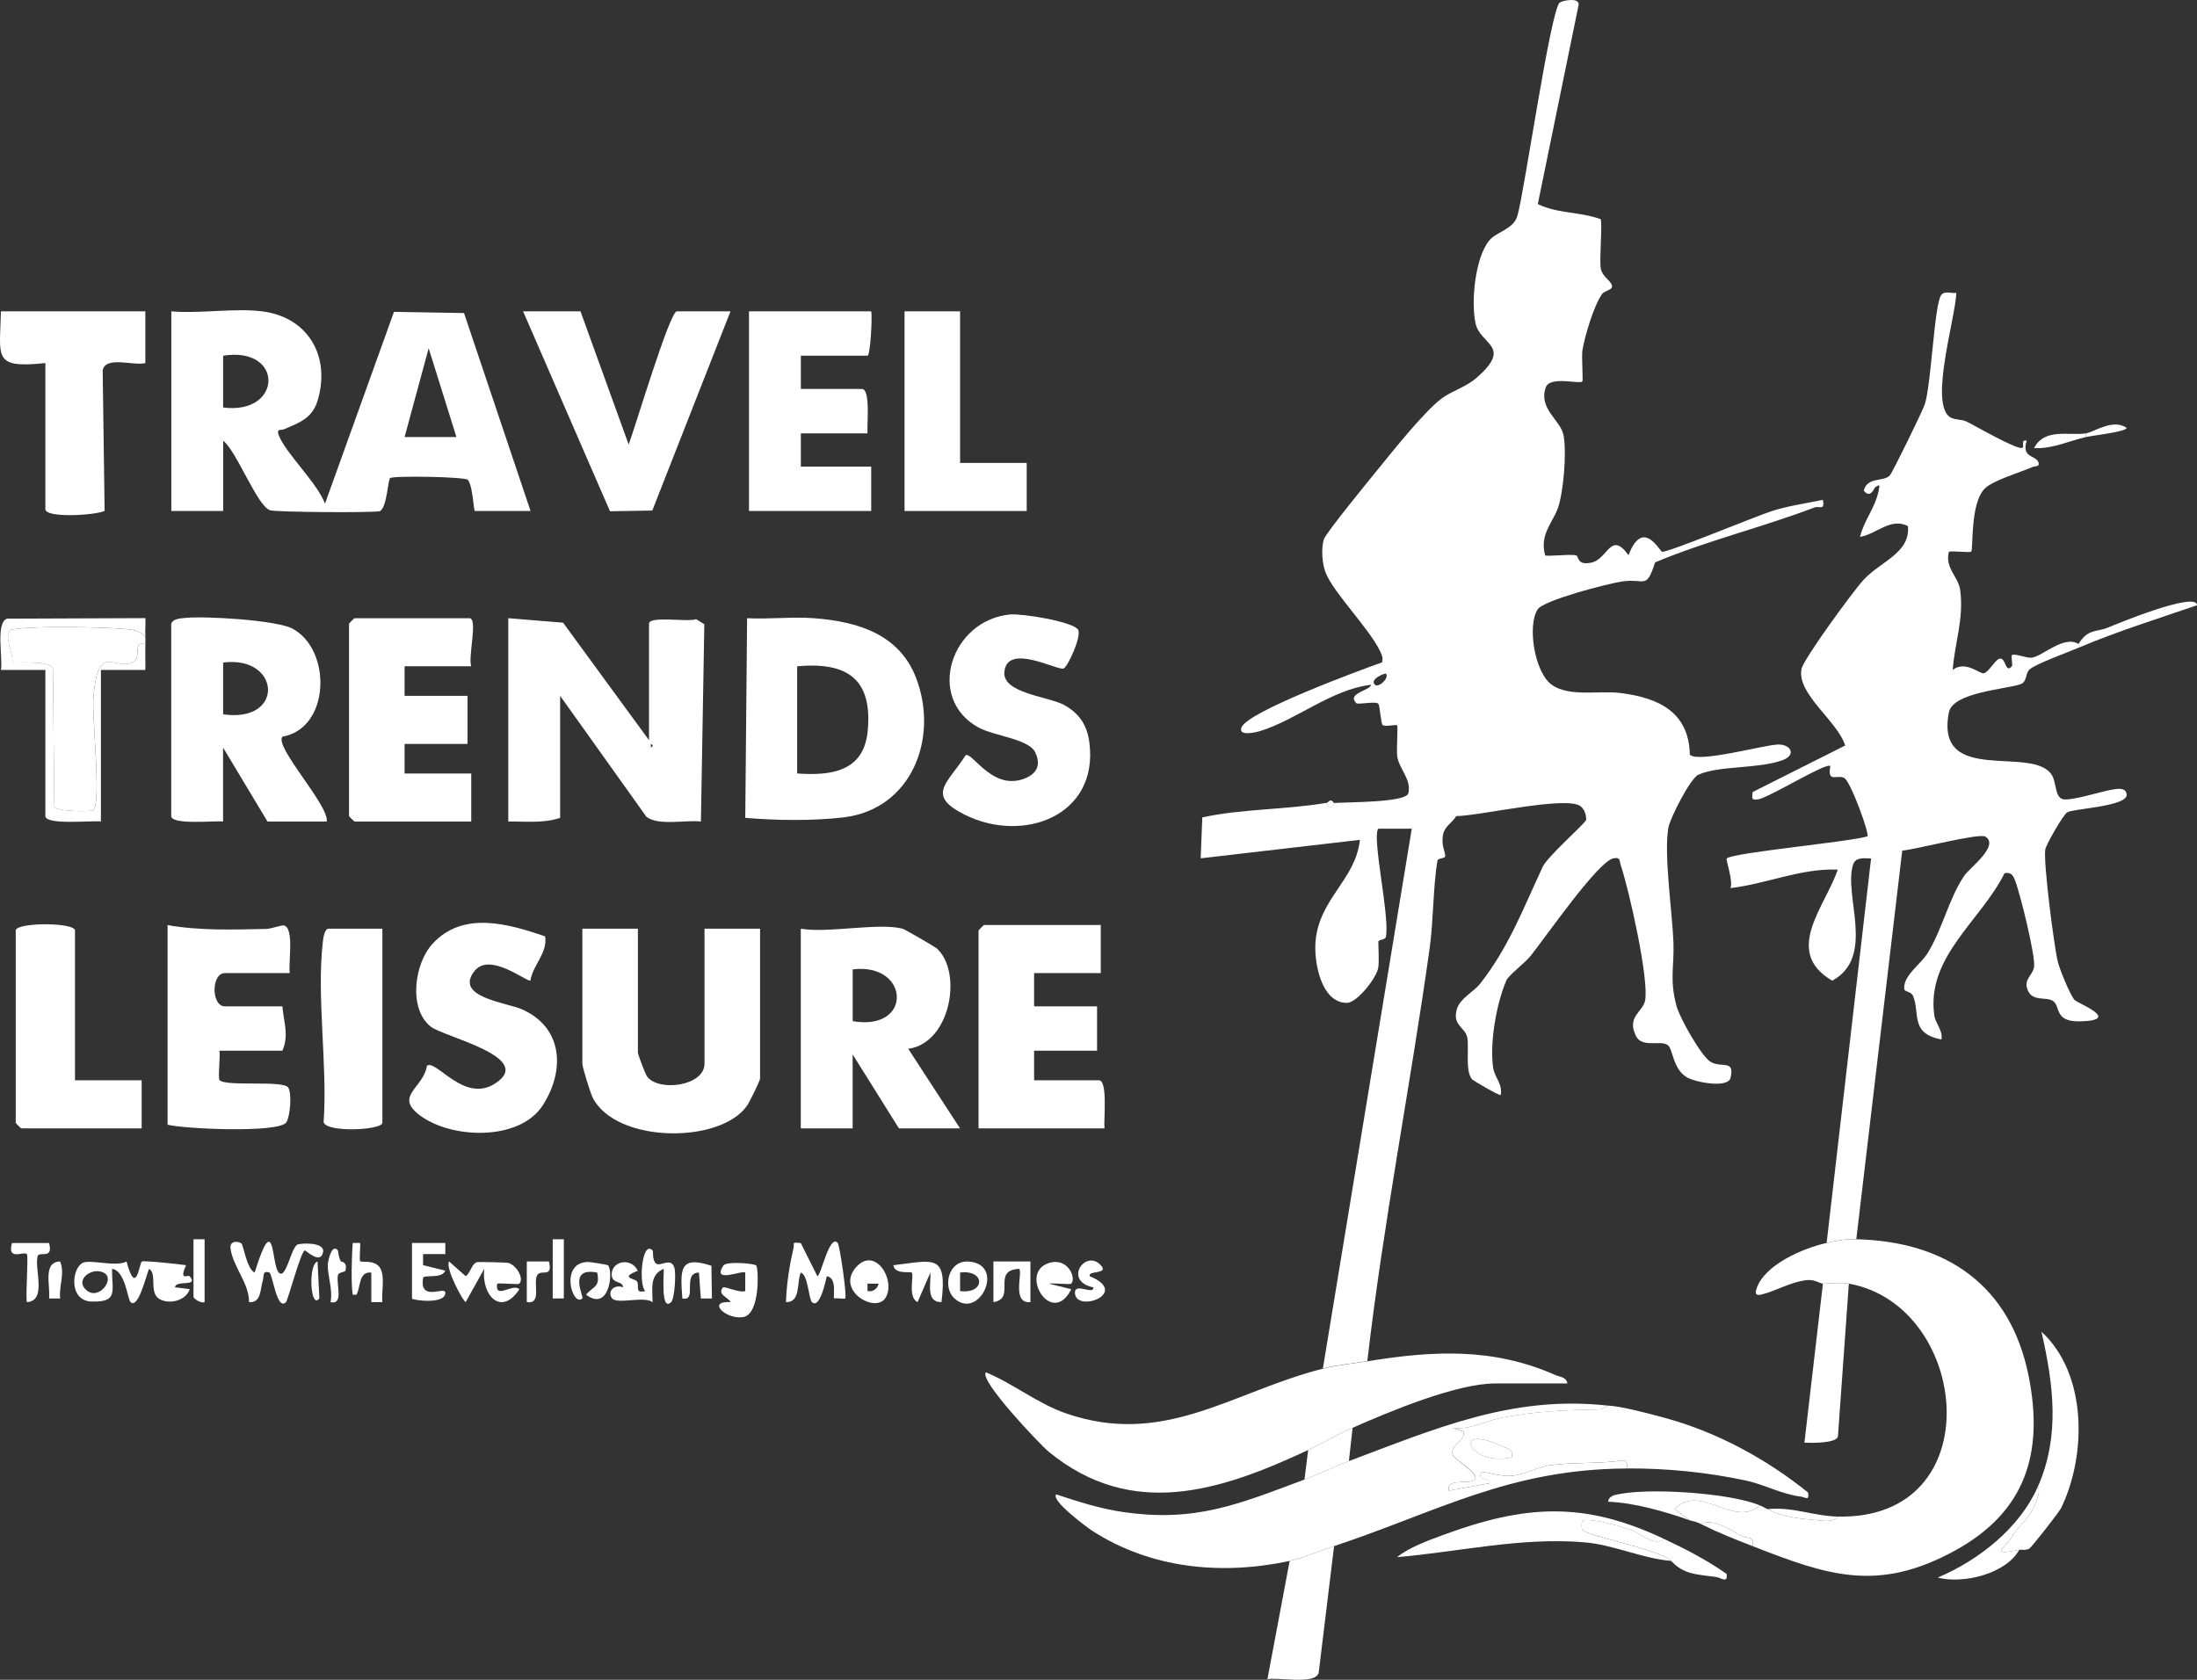 <svg width="204" height="156" viewBox="0 0 204 156" fill="none" xmlns="http://www.w3.org/2000/svg">
  <rect x="0" y="0" width="204" height="156" fill="#333333" stroke="none"/>
  <path d="M123.875 74.578C124.873 74.482 130.572 74.557 130.773 73.665C131.067 72.363 129.926 71.43 129.742 70.266C129.645 69.658 129.83 67.464 129.725 67.364C129.595 67.247 128.631 67.535 128.383 67.33C128.207 67.188 128.144 65.488 127.968 65.341C127.691 65.107 126.093 65.459 125.938 65.304C125.016 64.37 127.234 64.135 127.314 63.591C123.649 64.022 120.373 66.857 117.01 67.891C116.662 67.996 114.922 68.431 115.282 67.544C115.882 66.07 126.316 62.226 128.329 61.514C128.438 61.138 128.329 60.849 128.165 60.509C127.159 58.387 123.867 55.104 123.099 53.203C122.764 52.365 122.667 50.954 122.915 50.1C123.083 49.531 127.234 44.456 128.006 43.51C129.356 41.852 132.283 38.179 133.868 37.003C134.82 36.295 136.108 35.956 137.106 35.085C140.498 32.121 137.466 32.05 137.014 30.044C136.573 28.093 136.955 23.893 138.309 22.306C138.993 21.502 140.582 21.28 140.909 19.999C141.572 17.663 143.992 0.78 144.839 0.231C145.17 0.014 146.831 -0.279 146.558 0.566L142.792 18.948C144.642 19.857 146.613 19.639 148.613 20.346C148.823 20.552 148.483 24.128 148.642 24.956C148.802 25.786 149.804 26.175 149.67 26.677C149.598 26.933 148.94 27.042 148.755 27.305C147.984 28.398 147.145 31.237 146.935 32.531C146.839 33.138 147.024 35.332 146.919 35.433C146.655 35.697 143.895 34.88 143.522 35.994C142.851 37.999 144.918 39.017 145.183 40.424C145.476 42.002 145.195 45.541 144.684 47.106C144.235 48.48 142.914 49.627 143.476 51.57C143.614 51.712 145.732 51.432 146.336 51.574C146.629 51.645 146.374 52.533 147.753 52.252C149.313 51.934 149.544 49.238 151.213 51.562C152.555 48.036 154.111 51.222 154.341 51.243C154.949 51.298 163.127 47.898 164.611 47.433C166.096 46.968 167.706 46.746 169.266 46.42C169.455 47.462 168.956 46.947 168.457 47.136C163.685 48.957 158.447 50.226 153.683 52.227C152.844 54.844 152.744 53.668 150.563 54.007C149.28 54.208 143.321 55.732 142.767 56.603C141.811 58.114 142.478 62.431 144.084 63.591C145.69 64.751 148.475 64.115 150.445 64.357C153.989 64.797 156.824 66.108 156.908 70.09C157.709 70.873 163.768 69.185 165.077 69.143C166.276 69.101 166.851 70.119 165.492 70.605C163.206 71.421 159.625 71.082 157.696 71.949C156.954 72.284 155.067 75.977 154.912 76.881C154.484 79.389 155.276 84.669 155.386 87.5C155.474 89.731 154.996 90.942 155.679 93.458C155.973 94.53 157.977 98.114 158.845 98.621C159.852 99.207 161.11 98.361 160.686 100.103C160.447 101.087 157.411 100.509 156.639 100.053C155.289 99.253 155.36 97.381 154.84 97.042C154.123 96.573 152.467 97.352 151.901 96.201C151.024 94.421 152.546 93.969 152.752 92.935C153.142 90.975 151.255 82.601 150.508 80.403C150.349 79.934 150.513 79.594 149.833 79.707C148.399 79.942 143.409 87.19 142.092 88.81C141.589 89.43 140.083 90.565 139.869 91.055C138.955 93.182 138.314 96.791 138.641 99.136C138.771 100.078 139.551 100.66 139.345 101.69C139.244 101.803 136.783 100.346 136.682 100.229C136.028 99.45 136.426 97.319 136.246 96.372C136.057 95.376 134.82 95.25 135.282 93.701C135.579 92.709 136.9 92.047 137.424 91.373C140.096 87.956 141.371 84.51 143.186 80.637C143.476 79.674 147.284 76.437 147.284 76.115C147.284 75.663 147.128 75.164 146.764 74.876C145.497 73.866 137.294 75.788 135.219 75.788C134.791 76.5 134.103 76.705 133.973 77.631C133.831 78.635 134.208 79.05 134.191 79.519C134.183 79.733 133.516 79.686 133.474 79.929C133.067 82.253 133.109 85.486 132.749 88.065C130.958 100.861 128.446 113.56 126.962 126.402C125.603 126.624 124.173 126.75 122.835 127.089L131.088 76.961H127.989C127.335 77.61 129.104 85.335 128.677 87.031C128.61 87.303 127.985 87.244 127.985 87.458C127.985 88.17 128.064 89.053 127.985 89.811C127.888 90.745 126.014 93.131 125.07 93.136C122.646 93.144 121.992 89.275 122.152 87.437C122.5 83.421 125.863 81.73 126.274 77.995L111.487 79.712L111.638 75.91C115.324 75.106 119.38 75.206 123.179 74.557L123.355 74.901C123.833 75.102 123.837 74.561 123.867 74.557L123.875 74.578ZM127.662 63.587C127.989 63.914 129.029 62.984 128.689 62.557C128.635 62.49 127.133 63.059 127.662 63.587Z" fill="white"/>
  <path d="M24.328 28.914C28.597 29.441 30.711 33.072 29.503 37.171C29 38.879 27.742 39.269 26.354 39.872C26.123 39.972 25.637 39.779 25.88 40.412C26.538 42.112 29.436 44.812 30.178 46.772L36.582 28.96L43.086 29.073L49.263 47.455H44.105C43.959 47.455 43.938 45.252 43.455 44.569C43.245 44.272 36.507 44.163 36.23 44.398C36.003 44.59 35.949 47.069 35.282 47.471C34.611 47.63 25.683 47.568 25.087 47.388C23.888 47.027 21.967 41.869 20.722 40.931V47.455H15.908V28.914C18.575 29.148 21.733 28.591 24.333 28.914H24.328ZM42.382 40.588L39.803 32.343L37.568 40.588H42.382ZM20.718 33.034V37.841C26.249 38.569 26.404 32.121 20.718 33.034Z" fill="white"/>
  <path d="M47.196 57.412L52.283 57.827L60.263 68.738V57.923C60.263 57.161 63.895 57.801 64.637 57.504L65.4 57.969L65.081 76.296C63.697 76.12 61.118 76.723 60.02 75.848L52.01 64.622V75.953C50.458 76.48 48.81 76.271 47.196 76.296V57.412ZM60.435 69.086V69.429C60.657 69.316 60.657 69.199 60.435 69.086Z" fill="white"/>
  <path d="M75.565 57.412C79.621 57.717 83.533 58.886 85.085 63.014C87.186 68.596 84.628 75.186 78.278 75.915C75.389 76.245 72.08 76.199 69.2 75.952L69.371 57.412C71.401 57.52 73.548 57.261 75.561 57.412H75.565ZM74.018 61.875V71.832C77.218 72.058 80.208 71.64 80.568 67.9C81.034 63.056 78.681 61.456 74.018 61.875Z" fill="white"/>
  <path d="M59.231 97.75C59.231 97.935 59.915 99.743 60.091 99.982C61.173 101.418 65.417 100.861 65.417 98.78V86.248H70.575V100.154C70.575 100.376 69.594 102.36 69.35 102.704C66.822 106.263 57.193 106.171 55.034 101.938C54.816 101.506 54.073 99.107 54.073 98.776V86.244H59.231V97.75Z" fill="white"/>
  <path d="M15.903 57.926C16.042 57.478 16.688 57.44 17.09 57.394C18.927 57.181 25.666 57.587 27.146 58.374C30.841 60.338 30.665 67.649 26.228 68.411C25.423 69.319 30.572 74.796 30.342 76.295H24.84L20.713 69.428V76.295C19.971 76.195 15.899 76.643 15.899 75.78V57.926H15.903ZM20.718 66.338C26.492 67.167 26.056 60.84 20.718 61.531V66.338Z" fill="white"/>
  <path d="M83.818 86.249C83.994 86.295 86.846 87.949 86.98 88.071C89.416 90.29 88.259 96.876 84.334 97.404L89.144 104.79H83.47L79.172 97.923V104.79H74.357V86.249C76.882 86.685 81.587 85.663 83.814 86.249H83.818ZM79.176 94.833C84.804 95.808 84.477 89.369 79.176 90.026V94.833Z" fill="white"/>
  <path d="M43.757 61.876H37.568V64.622H43.413V69.086H37.568V71.833H43.757V76.296H32.925C32.888 76.296 32.409 75.819 32.409 75.781V57.927C32.409 57.889 32.888 57.412 32.925 57.412H43.585C44.403 57.412 43.438 61.021 43.757 61.876Z" fill="white"/>
  <path d="M102.211 85.904V90.368H96.021V93.458H101.867V97.578H96.021V100.325H102.039C102.882 100.325 102.471 104.014 102.555 104.788H90.863V86.419C90.863 86.382 91.341 85.904 91.379 85.904H102.211Z" fill="white"/>
  <path d="M53.901 28.914L58.372 41.279C58.904 39.93 62.184 28.914 62.842 28.914H67.828L60.569 47.413L56.64 47.48L48.571 28.914H53.901Z" fill="white"/>
  <path d="M80.895 28.914C81.013 29.4 80.816 33.034 80.552 33.034H74.362V36.124H80.036C80.853 36.124 80.484 39.512 80.552 40.244H74.362V43.334H80.895V47.455H69.548V28.914H80.895Z" fill="white"/>
  <path d="M100.106 58.484C100.45 59.032 99.221 61.792 98.781 62.072C98.311 62.374 93.501 59.623 93.258 62.407C93.086 64.392 97.351 64.677 98.793 65.464C100.236 66.251 100.945 67.365 101.15 68.943C102.043 75.747 95.04 78.368 89.601 75.672C85.902 73.834 88.024 72.737 89.677 70.116C90.385 69.944 92.243 73.545 95.25 72.255C96.374 71.774 96.634 70.924 96.118 69.856C95.522 68.621 92.289 68.349 90.851 67.557C85.923 64.848 88.309 57.584 93.79 57.064C94.881 56.96 99.632 57.722 100.11 58.484H100.106Z" fill="white"/>
  <path d="M26.907 90.37H20.89C19.598 90.37 19.602 93.46 20.89 93.46H26.22C26.341 94.933 26.857 96.118 26.22 97.58H20.374C20.474 98.12 20.214 100.125 20.391 100.31C21.007 100.942 26.274 100.297 26.756 100.992C27.117 101.516 26.953 103.647 26.593 104.22C25.943 105.246 17.166 104.849 15.56 104.451V85.91C18.457 86.438 21.703 86.333 24.689 86.27C25.23 86.258 26.127 85.893 26.366 85.948C27.36 86.182 26.748 89.519 26.907 90.37Z" fill="white"/>
  <path d="M50.614 86.956C50.869 88.505 49.481 89.594 49.255 91.055C48.97 91.265 45.506 88.371 44.072 90.163C42.113 92.605 47.016 93.094 48.466 93.735C52.249 95.402 52.509 99.367 50.4 102.645C48.24 105.999 41.899 105.786 38.968 103.567C36.59 101.762 39.308 101.084 39.647 98.969C40.515 98.37 43.074 102.47 45.955 100.636C49.8 98.186 41.203 96.31 39.987 95.335C37.899 93.664 38.473 89.481 40.167 87.643C43.002 84.565 47.183 85.788 50.614 86.956Z" fill="white"/>
  <path d="M13.496 28.914V33.721C12.31 33.989 9.835 33.034 9.534 34.383L9.714 47.446C8.879 47.857 4.212 48.141 4.212 47.279V33.717C-0.728 34.236 0.002 33.193 0.085 28.914H13.496Z" fill="white"/>
  <path d="M6.963 100.326H13.153V104.789H1.977C1.939 104.789 1.461 104.312 1.461 104.274V86.42C1.461 85.641 6.963 85.641 6.963 86.42V100.326Z" fill="white"/>
  <path d="M89.148 28.914V42.991H95.334V47.455H83.99V28.914H89.148Z" fill="white"/>
  <path d="M35.504 86.248V104.274C35.504 104.948 30.38 105.212 30.048 104.228C30.43 98.952 29.377 92.575 29.981 87.433C30.023 87.085 30.136 86.248 30.514 86.248H35.504Z" fill="white"/>
  <path d="M13.496 59.129C13.509 59.355 13.5 59.589 13.496 59.816C12.284 59.547 13.115 60.942 12.49 61.386C10.8 62.583 9.11 59.3 8.669 64.781C8.527 66.569 9.424 74.508 8.665 75.249C8.531 75.379 5.357 75.404 5.042 74.948L4.912 62.106C4.732 61.331 1.792 61.574 1.129 61.516C1.327 60.758 0.047 58.622 1.276 58.438C3.415 58.115 9.328 58.229 11.626 58.417C12.418 58.484 12.905 58.559 13.496 59.125V59.129Z" fill="white"/>
  <path d="M13.496 59.816C13.475 60.615 13.513 61.424 13.496 62.219H9.37V76.292C8.531 76.179 4.212 76.657 4.212 75.777V62.215H0.085C0.287 61.206 -0.43 57.81 0.651 57.455L13.501 57.404C13.526 57.974 13.467 58.552 13.501 59.121C12.909 58.552 12.423 58.476 11.63 58.413C9.336 58.225 3.423 58.112 1.28 58.434C0.052 58.619 1.331 60.75 1.134 61.512C1.792 61.571 4.736 61.328 4.916 62.102L5.046 74.944C5.361 75.401 8.535 75.376 8.67 75.246C9.429 74.509 8.531 66.566 8.674 64.778C9.114 59.297 10.804 62.58 12.494 61.382C13.119 60.938 12.289 59.544 13.501 59.812L13.496 59.816Z" fill="white"/>
  <path d="M171.673 119.21L170.659 133.404C170.512 134.053 168.147 134.011 167.547 133.978L169.266 119.214C170.008 119.222 170.856 119.067 171.673 119.214V119.21Z" fill="white"/>
  <path d="M11.752 117.158C12.645 120.495 12.939 117.321 13.165 117.158C13.333 117.04 16.721 117.409 17.279 117.497C16.583 119.017 17.463 118.351 17.614 118.527C18.483 119.561 16.327 118.828 16.247 119.548L17.619 119.72C17.275 120.821 15.639 121.181 14.759 120.608C13.823 120.001 14.616 118.28 13.84 117.836C13.643 118.196 12.855 121.638 12.121 120.922C11.836 120.645 11.647 118.012 10.402 117.832C10.385 119.9 11.026 120.951 8.489 120.872C6.413 120.805 6.627 117.895 7.642 117.3C8.317 116.902 10.758 117.706 11.748 117.153L11.752 117.158ZM9.676 118.217C8.649 117.635 7.156 118.69 7.801 119.565C8.925 121.093 10.771 118.837 9.676 118.217Z" fill="white"/>
  <path d="M22.408 115.461C22.596 115.587 22.911 117.86 23.645 118.179C25.536 112.124 25.188 117.45 25.88 118.179C26.551 118.886 26.995 115.964 27.599 115.591C27.826 115.453 30.187 115.294 29.998 116.286C29.767 117.492 28.358 116.064 28.283 116.119C27.872 116.441 26.735 120.741 26.555 120.925C25.704 121.801 25.305 118.267 25.008 118.174C24.316 117.961 24.534 118.539 24.404 118.928C24.152 119.69 24.282 121.026 23.12 120.925C23.158 119.196 21.615 117.626 21.405 115.934C21.317 115.202 22.093 115.256 22.399 115.461H22.408Z" fill="white"/>
  <path d="M154.48 142.901C156.526 143.868 158.48 144.869 160.321 146.167C160.455 147.096 159.805 146.514 159.348 146.451C157.398 146.196 156.35 146.204 155.167 144.957C154.132 143.868 147.187 142.637 146.914 142.038C146.847 141.892 146.793 141.218 147.086 141.18C148.076 141.054 150.341 141.707 151.376 142.047C152.274 142.34 153.62 143.705 154.48 142.897V142.901Z" fill="white"/>
  <path d="M74.353 115.437L75.901 118.527C76.245 118.426 77.025 114.553 77.792 115.433C77.964 115.629 78.668 120.403 78.48 120.583C78.408 120.65 77.729 120.541 77.452 120.583C77.326 120.453 77.763 118.644 76.769 118.523C76.702 118.828 76.127 121.625 75.393 120.926C75.079 120.625 75.045 118.414 74.362 118.183C73.947 119.063 74.391 120.96 72.982 120.926C73.028 119.276 73.301 117.547 73.674 115.948C73.796 115.42 73.443 115.349 74.353 115.437Z" fill="white"/>
  <path d="M60.603 116.119C60.666 116.186 60.544 117.062 60.934 117.355C61.32 117.648 62.301 116.735 62.615 117.715C62.792 118.263 62.641 120.616 62.318 120.926C61.307 121.893 61.676 118.1 61.63 117.836C60.292 118.38 60.586 119.725 60.598 120.926C59.768 120.327 57.306 121.173 56.828 120.566C56.367 119.976 57.005 119.222 57.847 119.553C57.847 118.9 56.807 119.285 56.799 118.36C56.786 117.112 58.611 116.727 59.223 118.016C57.537 118.661 58.883 118.72 59.122 118.979C59.445 119.331 58.837 120.156 59.911 119.9C59.273 119.247 59.613 115.119 60.594 116.124L60.603 116.119Z" fill="white"/>
  <path d="M48.227 119.21C48.118 119.324 46.588 119.135 46.164 119.21C45.913 120.739 47.623 119.135 48.227 119.725C46.579 122.271 44.688 120.362 44.961 117.837L43.241 120.919C43.036 120.919 41.333 117.799 41.694 117.15L43.241 118.515C43.677 118.243 43.803 117.339 44.306 117.213C44.449 117.18 47.045 117.238 47.204 117.284C47.997 117.519 48.668 118.75 48.227 119.206V119.21Z" fill="white"/>
  <path d="M125.594 132.6L125.25 135.69C123.888 136.201 122.579 136.866 121.124 137.406L121.468 134.66C122.869 134.002 123.9 133.349 125.594 132.6Z" fill="white"/>
  <path d="M70.214 117.513C70.436 117.74 70.613 122.027 69.023 122.312C67.434 122.597 65.559 120.788 67.824 120.926C67.761 120.545 66.52 120.239 67.14 119.557C67.254 119.431 68.725 120.101 69.199 119.9V118.183C68.939 117.92 66.058 119.251 67.165 117.53C67.438 117.103 70.038 117.338 70.214 117.518V117.513Z" fill="white"/>
  <path d="M38.255 115.434H41.35V116.464H39.282V117.494L41.346 118.005C41.014 118.817 39.341 118.319 39.282 118.695C38.934 120.982 41.367 119.37 41.354 120.073C41.329 121.174 38.255 120.751 38.255 120.584V115.434Z" fill="white"/>
  <path d="M82.22 120.533C81.281 122.02 77.544 119.826 79.511 117.661C81.298 115.693 83.223 118.946 82.22 120.533ZM81.583 119.214H80.551V119.897C81.025 120.002 81.466 119.713 81.583 119.214Z" fill="white"/>
  <path d="M87.425 120.927C85.944 120.948 86.452 119.197 86.393 118.18L85.198 120.923C84.254 120.466 84.896 118.435 84.661 118.192C84.531 118.054 83.068 118.385 82.954 117.497C86.628 117.087 87.991 116.3 87.421 120.927H87.425Z" fill="white"/>
  <path d="M192.993 59.814C193.87 58.361 194.667 58.73 195.749 58.274C196.34 58.022 203.989 54.853 204.002 56.209C200.324 57.474 196.583 58.634 192.993 60.158V59.814Z" fill="white"/>
  <path d="M99.464 119.21C99.355 119.323 97.825 119.13 97.401 119.214L99.469 119.729C97.678 123.313 94.537 118.205 97.388 117.297C99.154 116.731 99.968 118.695 99.464 119.21Z" fill="white"/>
  <path d="M95.678 120.927C93.933 121.078 94.961 118.264 94.646 117.837C92 117.946 94.42 120.588 92.243 120.927V117.15H95.678V120.927Z" fill="white"/>
  <path d="M88.54 120.498C87.559 119.514 88.02 117.006 89.979 117.161C93.463 117.438 90.843 122.805 88.54 120.498ZM89.148 119.9C91.488 120.205 91.534 117.89 89.148 118.179V119.9Z" fill="white"/>
  <path d="M4.556 115.438C4.983 117.012 3.637 116.17 3.499 116.652C3.163 117.824 4.392 120.818 2.492 120.927C2.367 120.236 2.656 116.618 2.492 116.463C2.186 116.174 0.635 117.137 1.113 115.438H4.556Z" fill="white"/>
  <path d="M33.441 115.434C33.487 115.848 33.328 117.008 33.458 117.134C33.604 117.28 35.081 116.874 35.437 118.076C35.689 118.917 35.424 120.035 35.504 120.927H34.477V118.18C33.277 118.071 33.512 119.503 33.101 120.24H32.757C32.581 119.361 32.657 116.447 32.757 115.434H33.445H33.441Z" fill="white"/>
  <path d="M56.459 117.514C56.958 118.02 56.623 121.885 54.421 120.235C55.042 119.465 55.759 119.565 55.449 118.179C52.672 117.652 54.241 120.415 54.073 120.579C53.176 121.45 51.905 117.275 54.572 117.196C54.79 117.187 56.392 117.443 56.459 117.51V117.514Z" fill="white"/>
  <path d="M102.211 117.497C103.025 118.368 100.966 117.958 101.184 118.519C105.021 120.102 99.875 121.982 99.812 120.068C99.779 119.068 101.578 120.307 101.523 119.557C98.689 118.98 100.777 115.957 102.211 117.497Z" fill="white"/>
  <path d="M66.058 117.547L66.105 120.587H65.077L64.901 118.18C63.278 118.209 64.817 120.906 63.358 120.583C63.178 117.962 63.022 116.551 66.058 117.547Z" fill="white"/>
  <path d="M18.998 115.09V120.927C18.705 121.069 17.967 120.634 17.967 120.412V115.09H18.998Z" fill="white"/>
  <path d="M52.354 115.09H51.322V120.583H52.354V115.09Z" fill="white"/>
  <path d="M50.978 117.155C51.335 118.729 50.287 117.858 49.909 118.386C49.431 119.06 50.383 121.149 48.915 120.927V117.15H50.978V117.155Z" fill="white"/>
  <path d="M31.373 116.124C31.407 116.166 31.39 116.627 31.634 117.125C31.663 117.188 32.296 117.142 32.07 118.008C32.032 118.147 31.445 118.138 31.382 118.415C31.189 119.256 31.956 121.203 30.69 120.931C30.925 119.746 30.405 118.515 30.438 117.414C30.447 117.196 30.791 115.4 31.373 116.124Z" fill="white"/>
  <path d="M157.918 141.527C159.072 140.928 160.653 142.126 161.789 142.657C162.288 142.892 162.921 142.691 162.733 143.587C160.812 142.833 159.734 142.419 157.918 141.527Z" fill="white"/>
  <path d="M5.583 117.154C6.049 118.297 5.457 119.394 5.583 120.588H4.556C4.702 119.453 3.931 117.192 5.583 117.154Z" fill="white"/>
  <path d="M193.681 40.244V40.587C192.075 40.96 190.57 41.701 188.867 41.613C189.865 39.704 192.138 40.495 193.681 40.244Z" fill="white"/>
  <path d="M169.61 115.433L173.737 79.725C173.095 79.708 172.302 79.574 172.068 80.29C171.141 83.137 174.215 88.836 170.134 91.076C165.5 88.384 169.522 84.134 170.642 80.759C167.245 80.617 164.024 82.086 160.674 82.476C160.959 81.906 160.246 79.846 160.326 79.733C160.711 79.197 171.837 78.18 173.397 77.669C173.611 77.451 171.841 72.573 171.25 72.251C170.583 71.891 169.656 72.774 169.954 71.145C169.623 70.747 164.23 74.101 163.244 74.235C162.569 74.327 162.703 74.11 162.737 73.557L171.329 69.236C170.638 66.971 166.826 64.454 167.274 62.135C167.455 61.205 172.135 54.807 173.066 53.819C174.676 52.106 177.393 51.336 177.159 48.857C175.544 48.032 174.24 49.607 172.713 49.858C173.087 48.283 174.101 47.224 174.441 45.57C174.554 45.013 174.563 44.934 174.097 45.277C174.018 45.336 173.69 46.349 173.061 45.57C173.368 44.23 174.94 44.791 175.49 44.134C175.762 43.807 178.563 38.088 178.74 37.506C179.335 35.55 179.608 28.298 180.245 27.402C180.539 26.988 181.21 27.256 181.654 27.205C181.553 29.575 179.243 37.087 180.941 38.645C181.373 39.038 182.057 38.892 182.585 39.143C183.378 39.52 187.424 41.89 187.806 41.576C187.974 41.438 187.605 40.788 188.188 40.935C187.697 42.459 188.934 42.313 189.219 42.823C189.53 43.372 188.942 43.28 188.741 43.364C187.605 43.87 184.992 44.62 184.254 45.411C182.916 46.847 183.243 51.014 183.034 51.231C182.929 51.34 181.394 51.152 180.966 51.231C180.551 52.739 181.855 53.551 182.015 54.82C182.359 57.504 181.507 59.689 181.314 62.214C182.476 61.31 183.822 62.583 184.187 62.528C184.631 62.461 185.189 61.372 185.613 61.188C186.259 60.912 186.171 62.637 186.812 61.871C186.913 61.749 186.707 60.95 186.816 60.845C187.034 60.64 188.183 61.142 188.649 61.079C189.685 60.941 191.652 58.952 193.002 59.811V60.154C192.075 60.548 188.896 61.707 188.427 62.193C188.045 62.583 188.23 63.315 187.621 63.537C186.305 64.014 181.331 64.274 180.962 66.158C179.624 73.067 188.88 69.098 190.553 72.033C190.939 72.707 190.825 73.98 191.496 74.206C192.205 74.441 195.115 73.494 196.08 73.339C196.533 73.268 197.33 73.08 197.464 73.716C197.711 74.893 192.721 75.06 191.966 75.429C191.597 75.609 189.999 78.422 189.915 78.879C189.71 79.993 190.733 87.944 191.085 89.355C191.257 90.037 192.218 92.416 192.633 92.864C192.935 93.191 197.074 94.748 193.17 94.853C190.649 94.92 191.391 93.404 190.591 92.935C189.97 92.571 188.812 92.994 188.343 92.081C187.781 90.996 188.737 90.611 188.871 89.82C189.035 88.836 187.55 82.84 187.076 81.684C186.879 81.207 186.67 80.993 186.129 81.094C183.94 85.511 178.84 88.861 179.608 94.292C179.717 95.075 180.421 95.682 180.274 96.54C177.335 95.958 178.308 94.183 177.637 92.491C177.473 92.081 176.844 92.106 176.819 91.867C176.676 90.641 178.337 89.56 178.97 88.543C180.358 86.307 180.975 83.388 182.396 81.32C182.916 80.566 185.676 78.548 184.359 77.698C183.789 77.33 177.838 78.904 176.63 78.996L172.365 115.081C171.267 115.056 170.642 115.202 169.614 115.424L169.61 115.433Z" fill="white"/>
  <path d="M172.361 115.089C180.736 115.281 186.686 119.389 188.364 127.78C189.798 134.944 188.083 140.4 181.541 143.993C174.37 147.928 169.698 146.316 162.737 143.586C162.926 142.69 162.297 142.891 161.793 142.657C160.657 142.125 159.076 140.928 157.923 141.526C157.373 141.254 157.256 141.313 156.891 141.183L155.516 140.149C157.86 137.678 160.938 141.949 163.425 139.81C163.697 139.927 163.869 140.027 164.112 140.153C165.639 140.928 166.914 141.007 168.763 141.183C169.317 141.237 170.302 141.388 170.646 140.84C184.954 141.17 182.946 121.231 171.678 119.209C170.86 119.062 170.013 119.217 169.271 119.209C169.002 119.209 168.528 118.807 167.778 118.882C166.293 119.033 164.88 119.908 163.571 120.218C163.098 120.331 162.942 120.214 163.085 119.732C163.764 117.463 167.492 115.888 169.614 115.432C170.642 115.21 171.267 115.064 172.365 115.089H172.361Z" fill="white"/>
  <path d="M126.97 126.419C133.051 125.431 138.632 125.13 144.428 127.701C144.847 127.885 145.447 127.872 145.539 128.479H138.834C135.214 128.479 128.949 131.117 125.594 132.6C123.9 133.349 122.869 134.002 121.468 134.66C113.345 138.462 105.126 141.162 97.393 134.835C96.6 134.186 90.847 128.136 91.551 127.449C94.101 128.5 96.294 130.317 98.928 131.239C108.116 134.446 114.435 129.229 122.839 127.106C124.177 126.767 125.607 126.641 126.966 126.419H126.97Z" fill="white"/>
  <path d="M149.322 130.54C149.275 130.54 148.927 130.888 148.487 130.896C145.153 130.947 142.251 131.101 139.249 131.704C137.974 131.96 136.401 132.827 134.879 132.605L135.911 132.948C136.07 133.844 134.59 134.166 134.896 135.134C135.013 135.502 137.42 136.909 136.938 137.403C136.456 137.897 134.233 137.215 134.535 138.437L138.313 137.751C138.511 137.298 136.879 137.399 137.63 136.725C137.726 136.637 139.412 137.118 140.192 137.072C141.513 136.997 142.809 136.214 144.017 136.063C145.812 135.837 147.913 135.912 149.883 135.732C150.546 135.674 151.217 135.343 151.037 136.377C140.15 136.44 133.625 140.334 123.871 143.587C122.73 143.968 120.805 144.735 119.744 144.961C113.441 146.313 106.879 145.689 101.406 142.155C100.982 141.883 97.51 139.312 98.08 138.785C100.068 139.438 102.106 140.1 104.19 140.405C110.988 141.414 114.96 139.702 121.12 137.407C122.575 136.867 123.883 136.201 125.246 135.691C133.239 132.701 140.406 129.54 149.317 130.54H149.322Z" fill="white"/>
  <path d="M149.322 130.539C150.483 130.573 153.293 131.322 154.555 131.666C159.449 133.001 163.965 135.459 167.891 138.608C168.004 139.441 167.668 139.043 167.178 138.981C165.408 138.759 163.831 137.863 162.124 137.498C158.484 136.72 154.756 136.351 151.045 136.372C151.225 135.338 150.559 135.669 149.892 135.727C147.921 135.907 145.82 135.832 144.025 136.058C142.817 136.209 141.526 136.992 140.201 137.067C139.416 137.113 137.735 136.632 137.638 136.72C136.888 137.394 138.519 137.293 138.322 137.745L134.543 138.432C134.241 137.214 136.447 137.913 136.946 137.398C137.445 136.883 135.021 135.497 134.904 135.128C134.598 134.161 136.078 133.835 135.919 132.943L134.887 132.599C136.41 132.826 137.982 131.959 139.257 131.699C142.26 131.092 145.162 130.941 148.495 130.891C148.936 130.883 149.284 130.535 149.33 130.535L149.322 130.539ZM140.381 135.346C140.528 134.546 140.016 134.576 139.509 134.333C134.732 132.047 136.296 136.221 140.381 135.346Z" fill="white"/>
  <path d="M123.875 143.588L122.441 155.375C122.072 156.476 118.755 155.743 117.685 155.944L119.749 144.961C120.81 144.735 122.734 143.969 123.875 143.588Z" fill="white"/>
  <path d="M189.211 138.094C191.308 133.363 190.67 128.564 189.559 123.674C193.811 127.585 193.773 135.126 191.375 140.066C191.203 140.418 188.632 143.713 188.418 143.822C188.02 144.023 187.768 143.877 187.492 143.931C184.778 144.471 186.036 143.906 186.812 142.721C187.462 141.729 188.012 141.331 188.481 140.628C188.72 140.267 189.63 138.567 189.211 138.094Z" fill="white"/>
  <path d="M154.48 142.901C153.624 143.709 152.274 142.343 151.377 142.05C150.341 141.711 148.076 141.058 147.086 141.183C146.793 141.221 146.847 141.895 146.915 142.042C147.187 142.645 154.132 143.871 155.167 144.96C152.425 144.721 149.85 143.461 147.099 143.231C141.245 142.741 135.508 144.11 129.721 144.612C130.794 143.721 132.682 143.038 134.011 142.548C141.643 139.73 147.099 139.413 154.48 142.901Z" fill="white"/>
  <path d="M163.42 139.811C160.934 141.95 157.855 137.679 155.511 140.15L156.887 141.184C154.576 140.367 151.758 139.555 149.322 139.463C149.322 139.153 149.632 138.927 149.909 138.852C152.748 138.098 160.715 138.638 163.42 139.811Z" fill="white"/>
  <path d="M189.211 138.094C189.63 138.572 188.72 140.267 188.481 140.628C188.012 141.335 187.462 141.729 186.812 142.721C186.036 143.906 184.778 144.467 187.492 143.931C186.284 146.134 182.338 147.134 179.926 146.506C183.835 144.852 187.55 141.842 189.211 138.094Z" fill="white"/>
  <path d="M170.642 140.84C170.298 141.388 169.312 141.238 168.759 141.183C166.909 141.007 165.639 140.923 164.108 140.153C166.423 139.906 168.323 140.785 170.642 140.84Z" fill="white"/>
  <path d="M29.654 120.584C28.82 121.681 28.585 117.41 29.486 117.154L29.654 120.584Z" fill="white"/>
  <path d="M193.681 40.244C194.516 40.106 196.151 38.862 197.468 39.728C197.476 40.101 194.319 40.441 193.681 40.587V40.244Z" fill="white"/>
  <path d="M123.875 74.579C123.846 74.579 123.841 75.12 123.363 74.923L123.187 74.579C123.317 74.558 123.514 74.064 123.875 74.579Z" fill="white"/>
  <path d="M140.381 135.347C136.292 136.222 134.732 132.048 139.509 134.334C140.016 134.577 140.532 134.548 140.381 135.347Z" fill="white"/>
</svg>
